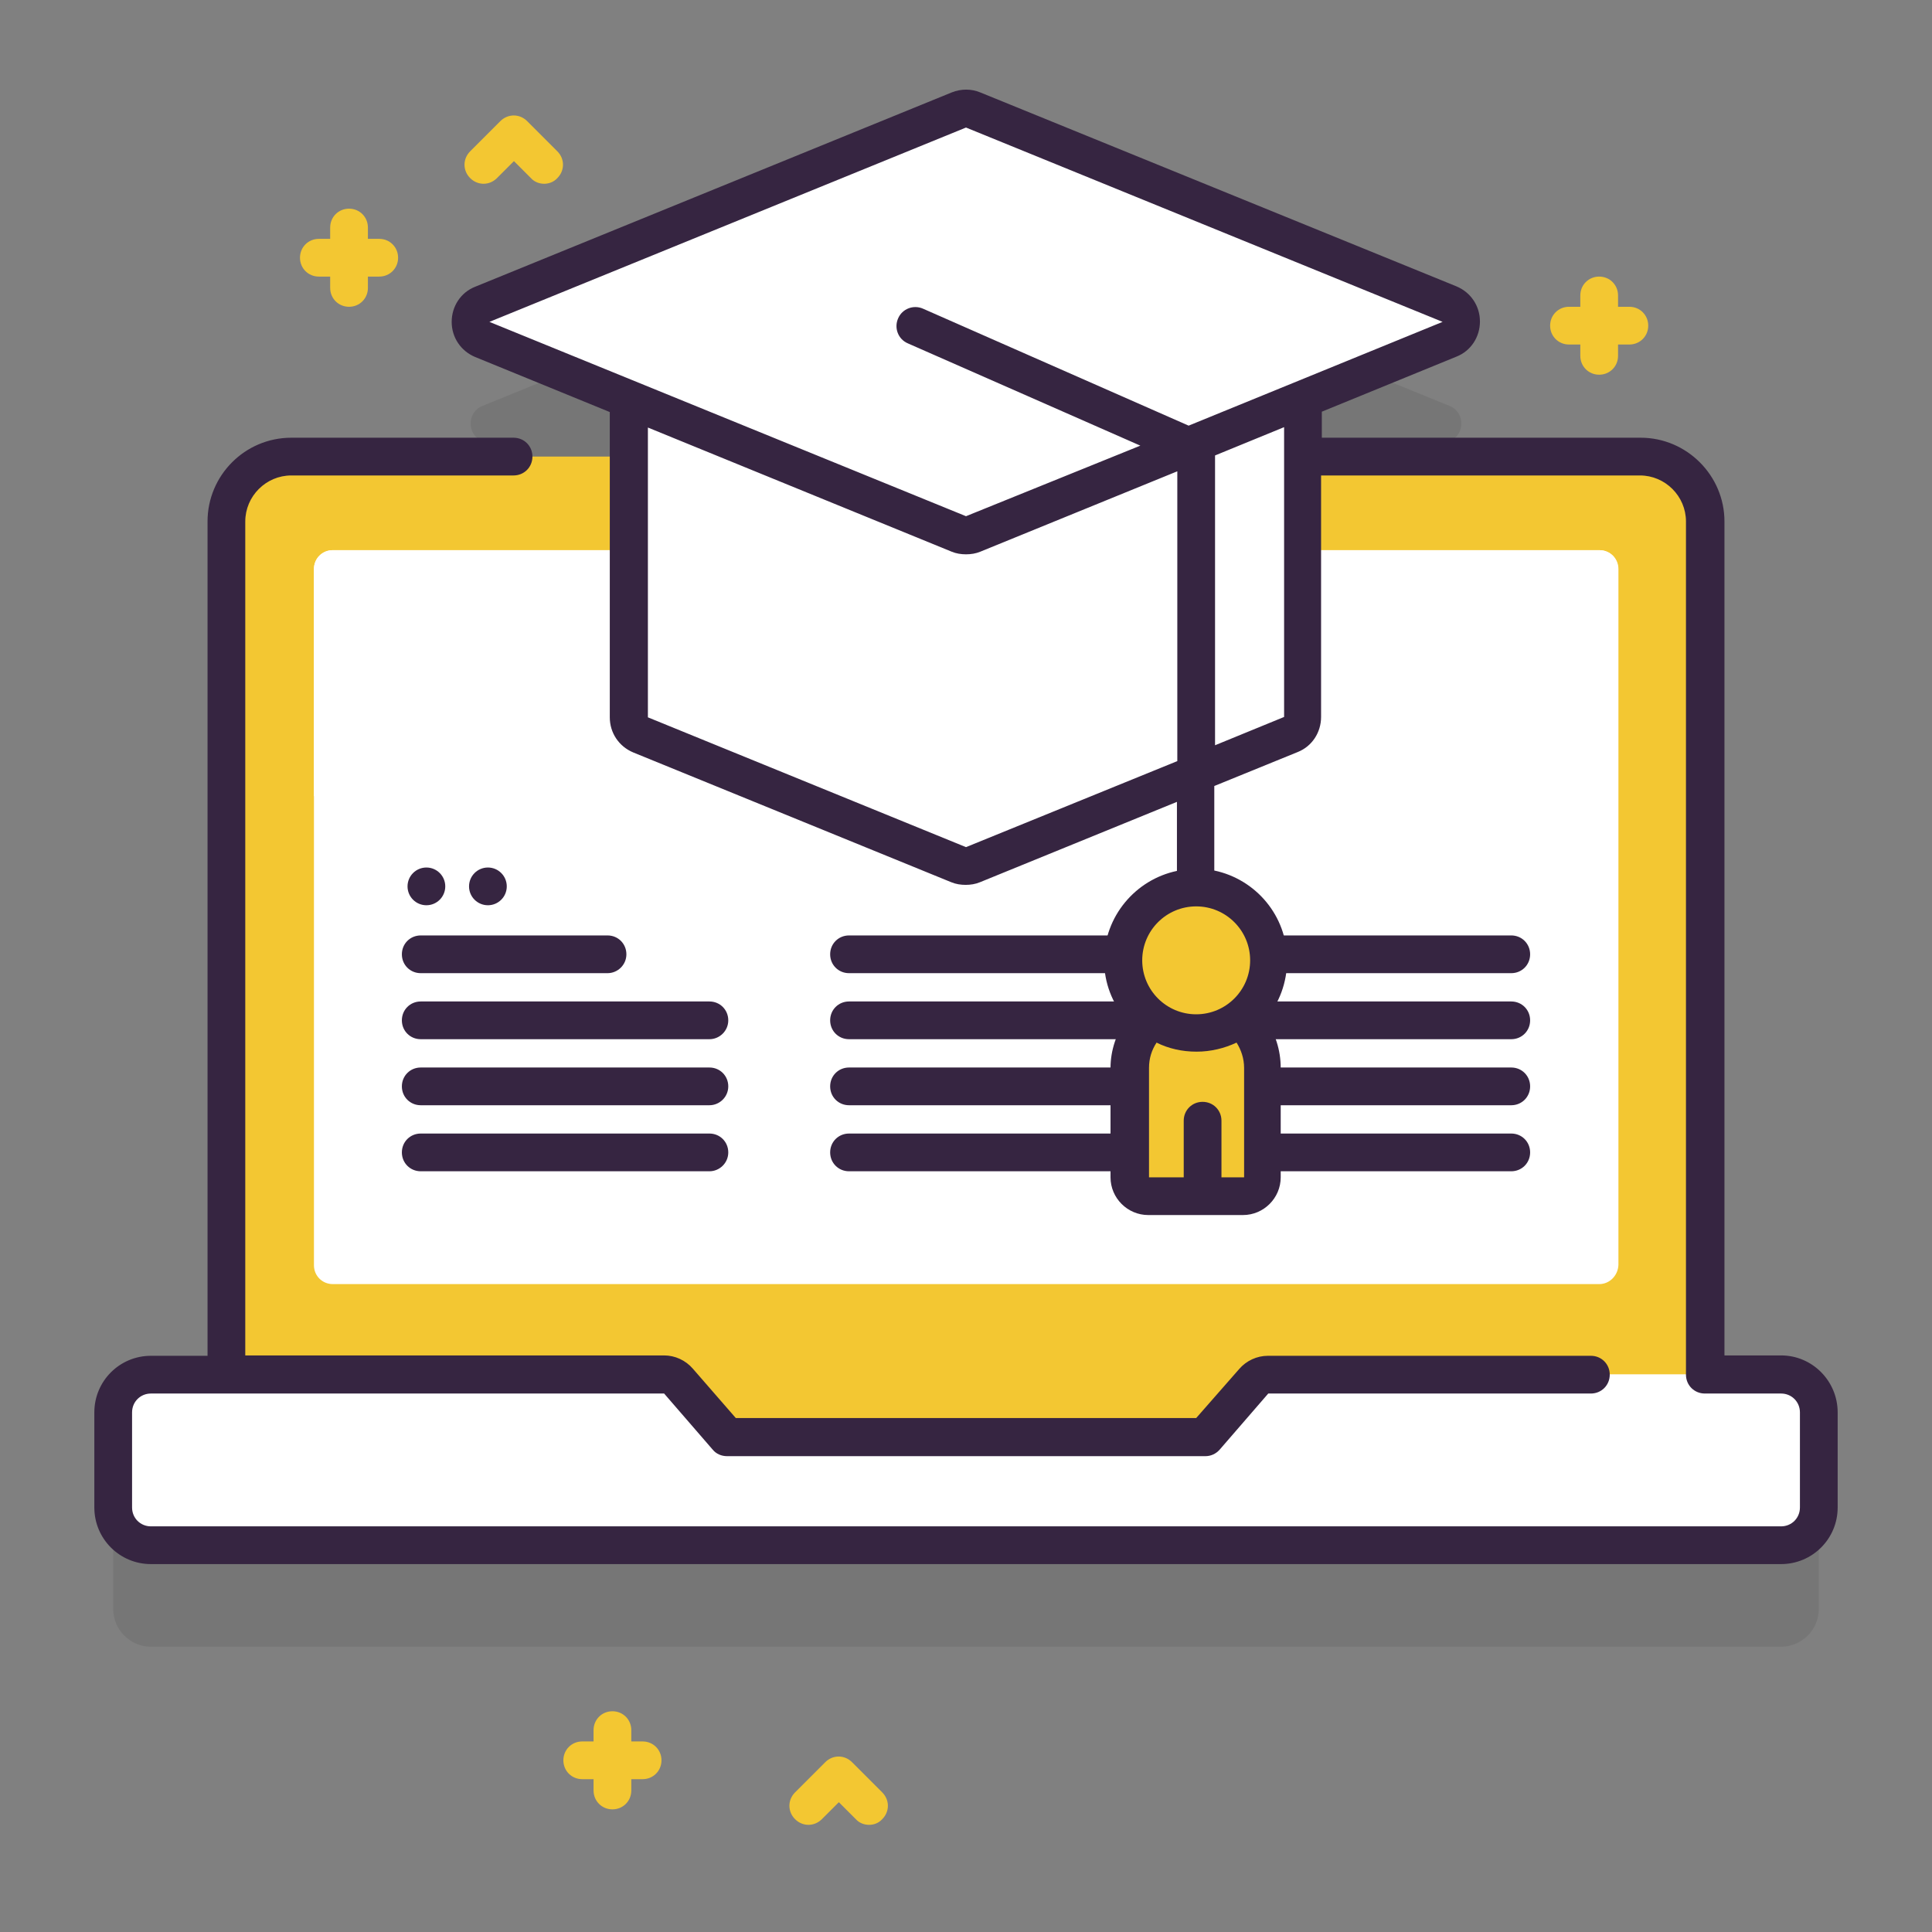<svg xmlns:svgjs="http://svgjs.com/svgjs" xmlns="http://www.w3.org/2000/svg" xmlns:xlink="http://www.w3.org/1999/xlink" id="Camada_1" x="0px" y="0px" viewBox="0 0 512 512" style="enable-background:new 0 0 512 512;" xml:space="preserve"><rect x="0" y="0" width="512" height="512" fill="#808080" stroke="none"/><style type="text/css">	.st0{opacity:0.1;fill:#252525;enable-background:new    ;}	.st1{fill:#F3C732;}	.st2{fill:#FFFFFF;}	.st3{fill:#362541;}</style><g>	<g>		<g>			<g>				<path class="st0" d="M254.1,56.1l-126.3,51.5c-4.1,1.7-4.1,7.6,0,9.3l126.3,51.5c1.2,0.5,2.6,0.5,3.8,0l126.3-51.5     c4.1-1.7,4.1-7.6,0-9.3L257.9,56.1C256.7,55.7,255.3,55.7,254.1,56.1L254.1,56.1z"></path>				<path class="st0" d="M482,401.2v25.2c0,5.5-4.5,10-10,10H40c-5.5,0-10-4.5-10-10v-25.2c0-5.5,4.5-10,10-10h136     c1.5,0,2.8,0.6,3.8,1.7l12.9,14.9h126.7l12.9-14.9c1-1.1,2.3-1.7,3.8-1.7h136C477.5,391.2,482,395.7,482,401.2L482,401.2z"></path>				<path class="st1" d="M452,387.9H60V138.2c0-9.5,7.7-17.2,17.2-17.2h357.7c9.5,0,17.2,7.7,17.2,17.2L452,387.9L452,387.9z"></path>				<path class="st2" d="M482,374.2v25.2c0,5.5-4.5,10-10,10H40c-5.5,0-10-4.5-10-10v-25.2c0-5.5,4.5-10,10-10h136     c1.5,0,2.8,0.6,3.8,1.7l12.9,14.9h126.7l12.9-14.9c1-1.1,2.3-1.7,3.8-1.7h136C477.5,364.2,482,368.7,482,374.2L482,374.2z"></path>				<path class="st2" d="M423.8,340.3H88.2c-2.8,0-5-2.2-5-5V150.8c0-2.8,2.2-5,5-5h335.7c2.8,0,5,2.2,5,5v184.4     C428.8,338,426.6,340.3,423.8,340.3z"></path>				<path class="st2" d="M428.8,211v-60.2c0-2.8-2.2-5-5-5H88.2c-2.8,0-5,2.2-5,5V211H428.8z"></path>				<g>					<g>						<g>							<path class="st3" d="M400.5,257.9H225c-2.8,0-5-2.2-5-5s2.2-5,5-5h175.5c2.8,0,5,2.2,5,5S403.3,257.9,400.5,257.9z"></path>						</g>						<g>							<path class="st3" d="M400.5,275.4H225c-2.8,0-5-2.2-5-5s2.2-5,5-5h175.5c2.8,0,5,2.2,5,5S403.3,275.4,400.5,275.4z"></path>						</g>						<g>							<path class="st3" d="M400.5,292.9H225c-2.8,0-5-2.2-5-5s2.2-5,5-5h175.5c2.8,0,5,2.2,5,5S403.3,292.9,400.5,292.9z"></path>						</g>						<g>							<path class="st3" d="M400.5,300.4c2.8,0,5,2.2,5,5s-2.2,5-5,5H225c-2.8,0-5-2.2-5-5s2.2-5,5-5H400.5z"></path>						</g>					</g>					<g>						<g>							<g>								<path class="st3" d="M161,257.9h-49.5c-2.8,0-5-2.2-5-5s2.2-5,5-5H161c2.8,0,5,2.2,5,5S163.7,257.9,161,257.9z"></path>							</g>							<g>								<path class="st3" d="M188,275.4h-76.5c-2.8,0-5-2.2-5-5s2.2-5,5-5H188c2.8,0,5,2.2,5,5S190.7,275.4,188,275.4z"></path>							</g>						</g>						<g>							<g>								<path class="st3" d="M188,292.9h-76.5c-2.8,0-5-2.2-5-5s2.2-5,5-5H188c2.8,0,5,2.2,5,5S190.7,292.9,188,292.9z"></path>							</g>							<g>								<path class="st3" d="M188,310.4h-76.5c-2.8,0-5-2.2-5-5s2.2-5,5-5H188c2.8,0,5,2.2,5,5S190.7,310.4,188,310.4z"></path>							</g>						</g>						<g>							<circle class="st3" cx="113" cy="234.9" r="5"></circle>							<circle class="st3" cx="129.3" cy="234.9" r="5"></circle>						</g>					</g>				</g>				<g>					<path class="st1" d="M100.5,63.3h-3v-3c0-2.8-2.2-5-5-5s-5,2.2-5,5v3h-3c-2.8,0-5,2.2-5,5s2.2,5,5,5h3v3c0,2.8,2.2,5,5,5      s5-2.2,5-5v-3h3c2.8,0,5-2.2,5-5S103.3,63.3,100.5,63.3z"></path>					<path class="st1" d="M170.3,461.5h-3v-3c0-2.8-2.2-5-5-5s-5,2.2-5,5v3h-3c-2.8,0-5,2.2-5,5s2.2,5,5,5h3v3c0,2.8,2.2,5,5,5      s5-2.2,5-5v-3h3c2.8,0,5-2.2,5-5S173.1,461.5,170.3,461.5z"></path>					<path class="st1" d="M431.8,81.3h-3v-3c0-2.8-2.2-5-5-5s-5,2.2-5,5v3h-3c-2.8,0-5,2.2-5,5s2.2,5,5,5h3v3c0,2.8,2.2,5,5,5      s5-2.2,5-5v-3h3c2.8,0,5-2.2,5-5S434.6,81.3,431.8,81.3z"></path>					<path class="st1" d="M144.2,48.7c-1.3,0-2.6-0.5-3.5-1.5l-4.5-4.5l-4.5,4.5c-2,2-5.1,2-7.1,0s-2-5.1,0-7.1l8-8c2-2,5.1-2,7.1,0      l8,8c2,2,2,5.1,0,7.1C146.8,48.2,145.5,48.7,144.2,48.7z"></path>					<path class="st1" d="M230.3,483.6c-1.3,0-2.6-0.5-3.5-1.5l-4.5-4.5l-4.5,4.5c-2,2-5.1,2-7.1,0s-2-5.1,0-7.1l8-8      c2-2,5.1-2,7.1,0l8,8c2,2,2,5.1,0,7.1C232.8,483.2,231.5,483.6,230.3,483.6z"></path>				</g>				<path class="st2" d="M345.3,94.8v95.3c0,2-1.2,3.9-3.1,4.6l-84.3,34.4c-1.2,0.5-2.6,0.5-3.8,0l-84.3-34.4     c-1.9-0.8-3.1-2.6-3.1-4.6V94.8H345.3z"></path>				<path class="st2" d="M254.1,29.1L127.8,80.7c-4.1,1.7-4.1,7.6,0,9.3l126.3,51.5c1.2,0.5,2.6,0.5,3.8,0L384.2,90     c4.1-1.7,4.1-7.6,0-9.3L257.9,29.1C256.7,28.7,255.3,28.7,254.1,29.1L254.1,29.1z"></path>				<path class="st1" d="M329.6,317h-25.1c-2.8,0-5-2.2-5-5v-29c0-9.7,7.9-17.6,17.6-17.6s17.6,7.9,17.6,17.6v29     C334.6,314.8,332.3,317,329.6,317z"></path>				<circle class="st1" cx="317" cy="254.5" r="19.3"></circle>				<path class="st3" d="M472,359.2h-15v-221c0-12.2-10-22.2-22.2-22.2h-84.5v-6.9L386,94.5c3.8-1.5,6.2-5.2,6.2-9.3     c0-4.1-2.4-7.7-6.2-9.3L259.8,24.5c-2.4-1-5.1-1-7.6,0L125.9,76c-3.8,1.5-6.2,5.2-6.2,9.3c0,4.1,2.4,7.7,6.2,9.3l35.7,14.6v80.9     c0,4.1,2.4,7.7,6.2,9.3l84.3,34.4c1.2,0.5,2.5,0.7,3.8,0.7s2.6-0.2,3.8-0.7l52.2-21.3v18.3c-11,2.3-19.3,12.1-19.3,23.7     c0,6,2.2,11.4,5.8,15.7c-2.5,3.6-4.1,8.1-4.1,12.8v29c0,5.5,4.5,10,10,10h25.1c5.5,0,10-4.5,10-10v-29c0-4.8-1.5-9.2-4-12.9     c3.6-4.2,5.7-9.7,5.7-15.7c0-11.7-8.3-21.4-19.3-23.7v-22.4l22.1-9c3.8-1.5,6.2-5.2,6.2-9.3v-64h84.5c6.7,0,12.2,5.5,12.2,12.2     v226.1c0,2.8,2.2,5,5,5H472c2.8,0,5,2.2,5,5v25.2c0,2.8-2.2,5-5,5H40c-2.8,0-5-2.2-5-5v-25.2c0-2.8,2.2-5,5-5h136l12.9,14.9     c0.9,1.1,2.3,1.7,3.8,1.7h126.7c1.5,0,2.8-0.6,3.8-1.7l12.9-14.9h85.5c2.8,0,5-2.2,5-5s-2.2-5-5-5H336c-2.9,0-5.7,1.3-7.6,3.5     l-11.4,13H195l-11.4-13.1c-1.9-2.2-4.7-3.5-7.6-3.5H65v-221c0-6.7,5.5-12.2,12.2-12.2h58.9c2.8,0,5-2.2,5-5s-2.2-5-5-5H77.2     C64.9,116,55,126,55,138.2v221.1H40c-8.3,0-15,6.7-15,15v25.2c0,8.3,6.7,15,15,15h432c8.3,0,15-6.7,15-15v-25.2     C487,366,480.3,359.2,472,359.2L472,359.2z M323.7,312v-15c0-2.8-2.2-5-5-5s-5,2.2-5,5v15h-9.2v-29c0-2.5,0.7-4.7,2-6.7     c3.2,1.6,6.8,2.4,10.6,2.4c3.8,0,7.4-0.9,10.6-2.4c1.2,1.9,2,4.2,2,6.7v29H323.7z M331.3,254.5c0,7.9-6.4,14.3-14.3,14.3     s-14.3-6.4-14.3-14.3s6.4-14.3,14.3-14.3S331.3,246.6,331.3,254.5L331.3,254.5z M256,33.8l126.3,51.5L315,112.8l-70.4-31     c-2.5-1.1-5.5,0-6.6,2.6c-1.1,2.5,0,5.5,2.6,6.6l61.6,27.1L256,136.8L129.7,85.3L256,33.8z M256,224.5l-84.3-34.4v-76.8     l80.5,32.9c1.2,0.5,2.5,0.7,3.8,0.7c1.3,0,2.6-0.2,3.8-0.7l52.2-21.3v76.8L256,224.5z M322,197.5v-76.8l18.3-7.5V190L322,197.5z     "></path>			</g>		</g>	</g></g></svg>
